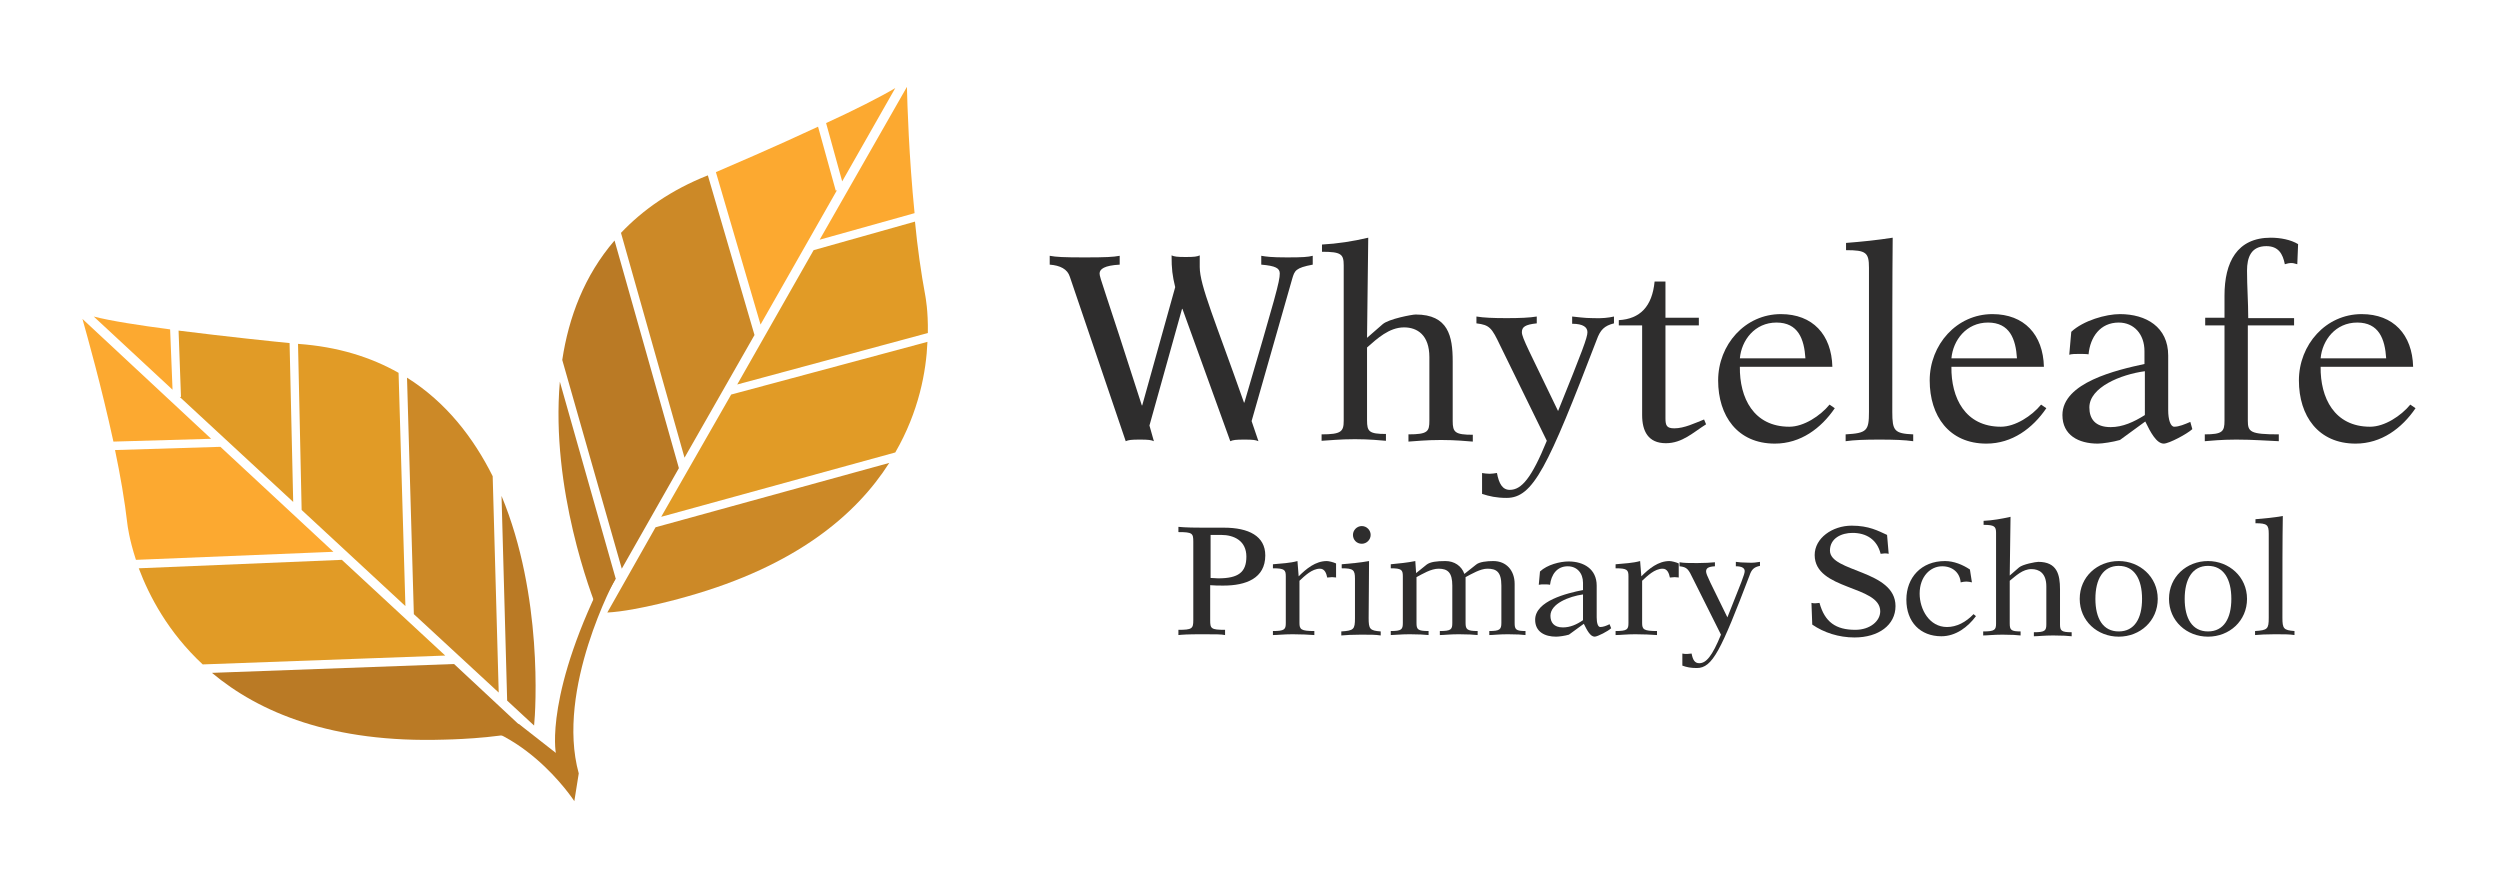 <?xml version="1.0" encoding="utf-8"?>
<!-- Generator: Adobe Illustrator 23.1.0, SVG Export Plug-In . SVG Version: 6.00 Build 0)  -->
<svg version="1.1" id="Vector_Smart_Object_xA0_Image_1_"
	 xmlns="http://www.w3.org/2000/svg" xmlns:xlink="http://www.w3.org/1999/xlink" x="0px" y="0px" viewBox="0 0 62.16 22.08"
	 style="enable-background:new 0 0 62.16 22.08;" xml:space="preserve">
<style type="text/css">
	.st0{fill:#2E2D2D;}
	.st1{display:none;}
	.st2{display:inline;fill-rule:evenodd;clip-rule:evenodd;fill:#E9612F;}
	.st3{display:inline;fill-rule:evenodd;clip-rule:evenodd;fill:#72BE5F;}
	.st4{display:inline;fill-rule:evenodd;clip-rule:evenodd;fill:#E8403F;}
	.st5{display:inline;fill-rule:evenodd;clip-rule:evenodd;fill:#794A92;}
	.st6{display:inline;fill-rule:evenodd;clip-rule:evenodd;fill:#00ABCF;}
	.st7{display:inline;fill-rule:evenodd;clip-rule:evenodd;fill:#033573;}
	.st8{fill:#FCA930;}
	.st9{fill:#E19B26;}
	.st10{fill:#CC8927;}
	.st11{fill:#BA7A25;}
	.st12{display:none;fill:#BA7A25;}
</style>
<g>
	<g class="text">
		<path class="st0" d="M28.58,10.58l0.11,0.39c-0.07-0.03-0.13-0.04-0.35-0.04c-0.22,0-0.28,0.01-0.35,0.04l-1.39-4.09
			c-0.06-0.19-0.24-0.28-0.5-0.3V6.36c0.16,0.03,0.34,0.04,0.87,0.04s0.71-0.01,0.87-0.04v0.22c-0.38,0.02-0.5,0.11-0.5,0.22
			c0,0.11,0.1,0.31,1.05,3.28h0.01l0.82-2.94c-0.07-0.29-0.09-0.45-0.09-0.79c0.07,0.03,0.13,0.04,0.35,0.04
			c0.22,0,0.28-0.01,0.35-0.04v0.29c0,0.46,0.39,1.35,1.1,3.37h0.01C31.72,7.35,31.82,7,31.82,6.8c0-0.13-0.1-0.19-0.46-0.22V6.36
			C31.48,6.38,31.6,6.4,32,6.4c0.4,0,0.52-0.01,0.64-0.04v0.22c-0.43,0.08-0.45,0.15-0.51,0.35l-1.01,3.54l0.17,0.5
			c-0.07-0.03-0.13-0.04-0.35-0.04c-0.22,0-0.28,0.01-0.35,0.04L29.4,7.68h-0.01L28.58,10.58z"/>
		<path class="st0" d="M35.54,8.88c0-0.55-0.3-0.74-0.63-0.74c-0.37,0-0.67,0.28-0.92,0.5v1.81c0,0.28,0.05,0.34,0.47,0.34v0.17
			c-0.13-0.01-0.4-0.04-0.77-0.04c-0.38,0-0.64,0.03-0.83,0.04V10.8c0.49,0,0.55-0.07,0.55-0.34V6.6c0-0.28-0.06-0.34-0.54-0.34
			V6.08c0.38-0.02,0.77-0.08,1.15-0.17L33.99,8.4l0.39-0.34c0.15-0.13,0.73-0.24,0.82-0.24c0.81,0,0.92,0.54,0.92,1.16v1.49
			c0,0.28,0.06,0.34,0.5,0.34v0.17c-0.15-0.01-0.41-0.04-0.79-0.04c-0.38,0-0.64,0.03-0.81,0.04V10.8c0.48,0,0.52-0.07,0.52-0.34
			V8.88z"/>
		<path class="st0" d="M36.84,11.76c0.07,0.01,0.13,0.02,0.2,0.02c0.05,0,0.12-0.01,0.18-0.02c0.05,0.27,0.14,0.42,0.32,0.42
			c0.29,0,0.54-0.29,0.92-1.22l-1.16-2.37c-0.21-0.44-0.26-0.51-0.59-0.55V7.87c0.18,0.03,0.42,0.04,0.75,0.04s0.57-0.01,0.75-0.04
			v0.17c-0.29,0.03-0.37,0.09-0.37,0.22c0,0.14,0.19,0.48,0.9,1.96c0.61-1.51,0.73-1.83,0.73-1.96c0-0.12-0.1-0.21-0.38-0.21V7.87
			c0.13,0.01,0.29,0.04,0.52,0.04c0.22,0.01,0.39-0.01,0.52-0.04v0.17C39.89,8.1,39.79,8.2,39.7,8.45
			c-1.22,3.18-1.58,3.93-2.24,3.93c-0.25,0-0.43-0.04-0.61-0.1V11.76z"/>
		<path class="st0" d="M41.41,7V7.9h0.83v0.19h-0.83v2.31c0,0.18,0.03,0.25,0.22,0.25c0.25,0,0.51-0.13,0.74-0.22l0.05,0.12
			c-0.32,0.2-0.59,0.47-1,0.47c-0.44,0-0.59-0.3-0.59-0.7V8.09h-0.58V7.96c0.53-0.03,0.83-0.34,0.89-0.96H41.41z"/>
		<path class="st0" d="M43.26,9.12c-0.01,0.77,0.34,1.49,1.23,1.49c0.36,0,0.77-0.27,1-0.55l0.13,0.09
			c-0.34,0.5-0.85,0.88-1.49,0.88c-0.93,0-1.41-0.69-1.41-1.57c0-0.89,0.67-1.65,1.56-1.65c0.79,0,1.26,0.51,1.28,1.31H43.26z
			 M44.89,8.91c-0.03-0.48-0.18-0.89-0.72-0.89s-0.87,0.44-0.91,0.89H44.89z"/>
		<path class="st0" d="M46.47,6.66c0-0.38-0.07-0.44-0.57-0.44V6.04c0.39-0.03,0.78-0.07,1.16-0.13c-0.01,0.96-0.01,2.41-0.01,4.33
			c0,0.47,0.05,0.54,0.52,0.56v0.17c-0.21-0.03-0.47-0.04-0.84-0.04c-0.37,0-0.63,0.01-0.84,0.04V10.8
			c0.53-0.03,0.58-0.09,0.58-0.56V6.66z"/>
		<path class="st0" d="M48.52,9.12c-0.01,0.77,0.34,1.49,1.23,1.49c0.36,0,0.77-0.27,1-0.55l0.13,0.09
			c-0.34,0.5-0.85,0.88-1.49,0.88c-0.93,0-1.41-0.69-1.41-1.57c0-0.89,0.67-1.65,1.56-1.65c0.79,0,1.26,0.51,1.28,1.31H48.52z
			 M50.15,8.91c-0.03-0.48-0.18-0.89-0.72-0.89s-0.87,0.44-0.91,0.89H50.15z"/>
		<path class="st0" d="M54.51,10.67c-0.13,0.12-0.58,0.36-0.71,0.36c-0.18,0-0.33-0.28-0.46-0.55l-0.63,0.46
			c-0.17,0.05-0.44,0.09-0.55,0.09c-0.48,0-0.88-0.21-0.88-0.71c0-0.81,1.35-1.12,2.04-1.27V8.73c0-0.42-0.26-0.71-0.64-0.71
			c-0.46,0-0.71,0.36-0.75,0.79C51.87,8.8,51.77,8.8,51.69,8.8s-0.18,0-0.24,0.02l0.05-0.57c0.3-0.28,0.86-0.44,1.21-0.44
			c0.65,0,1.2,0.32,1.2,1.03v1.36c0,0.24,0.06,0.41,0.15,0.41c0.12,0,0.26-0.06,0.4-0.12L54.51,10.67z M53.33,9.23
			c-0.6,0.08-1.38,0.4-1.38,0.9c0,0.28,0.14,0.49,0.53,0.49c0.3,0,0.58-0.13,0.85-0.3V9.23z"/>
		<path class="st0" d="M57.04,7.9v0.19h-1.15v2.37c0,0.28,0.06,0.34,0.77,0.34v0.17c-0.29-0.01-0.62-0.04-1.06-0.04
			c-0.38,0-0.64,0.03-0.78,0.04V10.8c0.44,0,0.49-0.07,0.49-0.34V8.09h-0.48V7.9h0.48V7.35c0-0.83,0.31-1.44,1.15-1.44
			c0.24,0,0.5,0.05,0.68,0.16l-0.02,0.5c-0.05-0.01-0.09-0.03-0.14-0.03c-0.06,0-0.11,0.01-0.17,0.03
			c-0.05-0.26-0.16-0.45-0.46-0.45c-0.38,0-0.48,0.28-0.48,0.61c0,0.39,0.03,0.78,0.03,1.18H57.04z"/>
		<path class="st0" d="M57.7,9.12c-0.01,0.77,0.34,1.49,1.23,1.49c0.36,0,0.77-0.27,1-0.55l0.13,0.09c-0.34,0.5-0.85,0.88-1.49,0.88
			c-0.93,0-1.41-0.69-1.41-1.57c0-0.89,0.67-1.65,1.56-1.65c0.79,0,1.26,0.51,1.28,1.31H57.7z M59.33,8.91
			c-0.03-0.48-0.18-0.89-0.72-0.89s-0.87,0.44-0.91,0.89H59.33z"/>
	</g>
	<g class="text">
		<path class="st0" d="M29.67,13.47c0-0.21-0.02-0.24-0.37-0.24V13.1h0.01c0.04,0,0.11,0.02,0.6,0.02h0.52
			c0.62,0,1.03,0.21,1.03,0.69c0,0.57-0.48,0.75-1.04,0.75c-0.11,0-0.22,0-0.33-0.01v0.87c0,0.21,0.02,0.24,0.37,0.24v0.13
			c-0.1-0.02-0.22-0.02-0.58-0.02s-0.48,0.01-0.58,0.02v-0.13c0.34,0,0.37-0.03,0.37-0.24V13.47z M30.1,14.37
			c0.06,0,0.13,0.01,0.19,0.01c0.5,0,0.7-0.15,0.7-0.54c0-0.39-0.3-0.54-0.63-0.54H30.1V14.37z"/>
		<path class="st0" d="M33.24,14.36c-0.04,0-0.08-0.01-0.12-0.01c-0.04,0-0.08,0.01-0.12,0.01c-0.02-0.1-0.06-0.22-0.18-0.22
			c-0.2,0-0.38,0.18-0.51,0.3v1.05c0,0.16,0.04,0.2,0.37,0.2v0.1c-0.16-0.01-0.32-0.02-0.54-0.02c-0.22,0-0.38,0.02-0.49,0.02v-0.1
			c0.29,0,0.32-0.04,0.32-0.2v-1.16c0-0.16-0.03-0.2-0.32-0.2v-0.1c0.22-0.02,0.43-0.03,0.61-0.08l0.03,0.38
			c0.19-0.19,0.42-0.38,0.7-0.38c0.05,0,0.17,0.03,0.23,0.06V14.36z"/>
		<path class="st0" d="M33.69,14.39c0-0.22-0.04-0.26-0.33-0.26v-0.1c0.23-0.02,0.46-0.04,0.68-0.08c0,0.51-0.01,1.05-0.01,1.42
			c0,0.27,0.03,0.31,0.3,0.33v0.1c-0.12-0.02-0.27-0.02-0.49-0.02c-0.22,0-0.37,0.01-0.49,0.02v-0.1c0.31-0.02,0.34-0.05,0.34-0.33
			V14.39z M34.08,13.3c0,0.12-0.1,0.22-0.22,0.22c-0.13,0-0.22-0.1-0.22-0.22s0.1-0.22,0.22-0.22
			C33.98,13.08,34.08,13.18,34.08,13.3z"/>
		<path class="st0" d="M37.66,15.49c0,0.16,0.03,0.2,0.27,0.2v0.1c-0.08-0.01-0.22-0.02-0.44-0.02s-0.37,0.02-0.46,0.02v-0.1
			c0.26,0,0.3-0.04,0.3-0.2v-0.93c0-0.35-0.13-0.42-0.35-0.42c-0.17,0-0.39,0.13-0.54,0.21v1.14c0,0.16,0.04,0.2,0.3,0.2v0.1
			c-0.09-0.01-0.25-0.02-0.47-0.02s-0.37,0.02-0.47,0.02v-0.1c0.28,0,0.31-0.04,0.31-0.2v-0.93c0-0.32-0.11-0.42-0.34-0.42
			c-0.19,0-0.4,0.13-0.55,0.21v1.14c0,0.16,0.03,0.2,0.3,0.2v0.1c-0.1-0.01-0.25-0.02-0.47-0.02s-0.38,0.02-0.47,0.02v-0.1
			c0.27,0,0.3-0.04,0.3-0.2v-1.16c0-0.16-0.03-0.2-0.3-0.2v-0.1c0.2-0.02,0.42-0.04,0.61-0.08l0.02,0.3l0.26-0.21
			c0.09-0.07,0.25-0.09,0.47-0.09s0.4,0.12,0.47,0.32l0.29-0.23c0.08-0.07,0.27-0.09,0.43-0.09c0.32,0,0.53,0.23,0.53,0.57V15.49z"
			/>
		<path class="st0" d="M40.06,15.62c-0.07,0.07-0.34,0.21-0.41,0.21c-0.11,0-0.19-0.16-0.27-0.32l-0.37,0.27
			c-0.1,0.03-0.25,0.05-0.32,0.05c-0.28,0-0.52-0.12-0.52-0.42c0-0.47,0.79-0.66,1.19-0.74v-0.18c0-0.24-0.15-0.41-0.38-0.41
			c-0.27,0-0.41,0.21-0.44,0.46c-0.04-0.01-0.1-0.01-0.14-0.01c-0.05,0-0.1,0-0.14,0.01l0.03-0.33c0.18-0.17,0.5-0.25,0.71-0.25
			c0.38,0,0.7,0.19,0.7,0.6v0.79c0,0.14,0.03,0.24,0.09,0.24c0.07,0,0.15-0.03,0.23-0.07L40.06,15.62z M39.36,14.78
			c-0.35,0.05-0.81,0.23-0.81,0.53c0,0.16,0.08,0.29,0.31,0.29c0.18,0,0.34-0.07,0.5-0.18V14.78z"/>
		<path class="st0" d="M41.76,14.36c-0.04,0-0.08-0.01-0.12-0.01c-0.04,0-0.08,0.01-0.12,0.01c-0.02-0.1-0.06-0.22-0.18-0.22
			c-0.2,0-0.38,0.18-0.51,0.3v1.05c0,0.16,0.04,0.2,0.37,0.2v0.1c-0.16-0.01-0.32-0.02-0.54-0.02s-0.37,0.02-0.49,0.02v-0.1
			c0.29,0,0.32-0.04,0.32-0.2v-1.16c0-0.16-0.03-0.2-0.32-0.2v-0.1c0.22-0.02,0.43-0.03,0.61-0.08l0.03,0.38
			c0.19-0.19,0.42-0.38,0.7-0.38c0.05,0,0.17,0.03,0.23,0.06V14.36z"/>
		<path class="st0" d="M41.83,16.25c0.04,0.01,0.08,0.01,0.12,0.01c0.03,0,0.07-0.01,0.11-0.01c0.03,0.16,0.08,0.24,0.19,0.24
			c0.17,0,0.32-0.17,0.54-0.71L42.1,14.4c-0.12-0.25-0.15-0.3-0.34-0.32v-0.1C41.87,14,42.01,14,42.2,14c0.19,0,0.33-0.01,0.44-0.02
			v0.1c-0.17,0.01-0.22,0.05-0.22,0.13c0,0.08,0.11,0.28,0.53,1.14c0.35-0.88,0.43-1.07,0.43-1.15c0-0.07-0.06-0.12-0.22-0.12v-0.11
			c0.07,0.01,0.17,0.02,0.3,0.02c0.13,0.01,0.23-0.01,0.3-0.02v0.1c-0.15,0.03-0.21,0.09-0.26,0.24c-0.71,1.86-0.92,2.3-1.31,2.3
			c-0.15,0-0.25-0.02-0.36-0.06V16.25z"/>
		<path class="st0" d="M45.04,14.99c0.03,0.01,0.07,0.01,0.1,0.01c0.04,0,0.07-0.01,0.1-0.01c0.13,0.48,0.41,0.67,0.89,0.67
			c0.37,0,0.62-0.22,0.62-0.46c0-0.65-1.63-0.52-1.63-1.4c0-0.42,0.44-0.73,0.92-0.73c0.43,0,0.66,0.13,0.88,0.23l0.04,0.47
			c-0.03-0.01-0.07-0.01-0.1-0.01c-0.03,0-0.07,0.01-0.1,0.01c-0.09-0.36-0.36-0.52-0.7-0.52c-0.27,0-0.56,0.13-0.56,0.44
			c0,0.54,1.63,0.48,1.63,1.38c0,0.47-0.42,0.78-1.02,0.78c-0.39,0-0.76-0.12-1.05-0.32L45.04,14.99z"/>
		<path class="st0" d="M49.03,14.48c-0.05-0.01-0.09-0.02-0.14-0.02c-0.05,0-0.09,0.01-0.14,0.02c-0.02-0.24-0.2-0.4-0.46-0.4
			c-0.29,0-0.56,0.25-0.56,0.68c0,0.39,0.24,0.83,0.68,0.83c0.24,0,0.47-0.12,0.66-0.32l0.06,0.05c-0.2,0.27-0.5,0.5-0.86,0.5
			c-0.52,0-0.87-0.35-0.87-0.91c0-0.55,0.37-0.96,0.96-0.96c0.22,0,0.44,0.09,0.62,0.21L49.03,14.48z"/>
		<path class="st0" d="M50.88,14.58c0-0.33-0.18-0.43-0.37-0.43c-0.22,0-0.39,0.17-0.54,0.29v1.06c0,0.16,0.03,0.2,0.27,0.2v0.1
			c-0.08-0.01-0.23-0.02-0.45-0.02s-0.38,0.02-0.48,0.02v-0.1c0.29,0,0.32-0.04,0.32-0.2v-2.25c0-0.16-0.04-0.2-0.31-0.2v-0.1
			c0.22-0.01,0.45-0.05,0.67-0.1l-0.02,1.46l0.23-0.2c0.09-0.08,0.42-0.14,0.48-0.14c0.47,0,0.54,0.32,0.54,0.68v0.87
			c0,0.16,0.03,0.2,0.29,0.2v0.1c-0.08-0.01-0.24-0.02-0.46-0.02c-0.22,0-0.38,0.02-0.48,0.02v-0.1c0.28,0,0.31-0.04,0.31-0.2V14.58
			z"/>
		<path class="st0" d="M53.65,14.89c0,0.55-0.44,0.94-0.97,0.94c-0.53,0-0.97-0.39-0.97-0.94c0-0.55,0.44-0.94,0.97-0.94
			C53.2,13.95,53.65,14.34,53.65,14.89z M52.68,15.7c0.39,0,0.58-0.32,0.58-0.81s-0.19-0.82-0.58-0.82c-0.39,0-0.58,0.33-0.58,0.82
			S52.29,15.7,52.68,15.7z"/>
		<path class="st0" d="M55.87,14.89c0,0.55-0.44,0.94-0.97,0.94c-0.53,0-0.97-0.39-0.97-0.94c0-0.55,0.44-0.94,0.97-0.94
			C55.42,13.95,55.87,14.34,55.87,14.89z M54.9,15.7c0.39,0,0.58-0.32,0.58-0.81s-0.19-0.82-0.58-0.82c-0.39,0-0.58,0.33-0.58,0.82
			S54.51,15.7,54.9,15.7z"/>
		<path class="st0" d="M56.41,13.27c0-0.22-0.04-0.26-0.33-0.26v-0.1c0.23-0.02,0.46-0.04,0.68-0.08c-0.01,0.56-0.01,1.41-0.01,2.53
			c0,0.27,0.03,0.31,0.3,0.33v0.1c-0.12-0.02-0.27-0.02-0.49-0.02c-0.22,0-0.37,0.01-0.49,0.02v-0.1c0.31-0.02,0.34-0.05,0.34-0.33
			V13.27z"/>
	</g>
</g>
<g class="st1">
	<path class="st2" d="M47.59-0.92c-0.26-0.11-0.46-0.27-0.6-0.5c-0.15-0.25-0.22-0.53-0.22-0.82c0-0.3,0-0.61,0-0.91v-0.08
		c0.12,0.04,0.22,0.11,0.31,0.18c0.28,0.21,0.44,0.5,0.5,0.84c0.01,0.03,0.01,0.06,0.01,0.08c0,0.38,0,0.77,0,1.15
		C47.59-0.96,47.59-0.94,47.59-0.92"/>
	<path class="st3" d="M48.92-3.22v0.08c0,0.34,0.01,0.68,0,1.02c-0.01,0.42-0.18,0.78-0.51,1.05c-0.08,0.06-0.18,0.11-0.28,0.17
		c-0.01-0.03-0.01-0.04-0.01-0.05c0-0.38-0.02-0.76-0.01-1.14c0.01-0.3,0.13-0.56,0.33-0.78c0.11-0.12,0.24-0.22,0.38-0.3
		C48.85-3.19,48.88-3.2,48.92-3.22"/>
	<path class="st4" d="M45.25-0.25c0.29-0.14,0.56-0.27,0.84-0.4c0.15-0.07,0.29-0.15,0.45-0.21c0.3-0.11,0.59-0.04,0.86,0.09
		c0.09,0.04,0.17,0.1,0.27,0.16c-0.22,0.12-0.42,0.23-0.61,0.33c-0.15,0.08-0.31,0.17-0.46,0.25c-0.19,0.1-0.4,0.11-0.61,0.08
		C45.71,0.02,45.48-0.09,45.25-0.25"/>
	<path class="st5" d="M50.43-0.22c-0.06,0.04-0.1,0.07-0.15,0.1C50.05,0,49.81,0.09,49.55,0.11c-0.18,0.01-0.36-0.04-0.52-0.12
		c-0.27-0.15-0.54-0.29-0.81-0.44c-0.06-0.04-0.13-0.07-0.21-0.12c0.13-0.07,0.24-0.14,0.36-0.2c0.25-0.11,0.52-0.14,0.78-0.05
		c0.15,0.05,0.29,0.13,0.43,0.2C49.86-0.49,50.14-0.36,50.43-0.22"/>
	<path class="st3" d="M49.92-3.65c0,0.03,0,0.05,0,0.07c0,0.3,0,0.6,0,0.9c0,0.31-0.13,0.57-0.34,0.79
		c-0.11,0.1-0.24,0.18-0.36,0.27c-0.01,0.01-0.03,0.02-0.06,0.03v-0.07c0-0.29,0-0.58,0-0.87c0-0.27,0.11-0.5,0.27-0.71
		c0.11-0.15,0.25-0.27,0.42-0.36C49.87-3.63,49.89-3.64,49.92-3.65"/>
	<path class="st2" d="M46.52-1.6c-0.1-0.06-0.19-0.12-0.28-0.2c-0.19-0.15-0.33-0.35-0.41-0.59c-0.02-0.07-0.04-0.15-0.04-0.22
		c0-0.34,0-0.67,0-1.01c0-0.01,0-0.02,0-0.04c0.14,0.07,0.25,0.15,0.36,0.25c0.18,0.17,0.3,0.37,0.37,0.61
		c0.02,0.07,0.03,0.14,0.03,0.2c0,0.31,0,0.62,0,0.94c0,0.01,0,0.02,0,0.03C46.53-1.62,46.53-1.61,46.52-1.6"/>
	<path class="st4" d="M44.45-0.97c0.08-0.04,0.15-0.07,0.23-0.11c0.25-0.12,0.51-0.23,0.76-0.35c0.29-0.14,0.58-0.13,0.87-0.01
		c0.11,0.05,0.22,0.11,0.33,0.16c0,0.01,0,0.01,0,0.02c-0.03,0.01-0.05,0.03-0.08,0.04c-0.26,0.13-0.53,0.27-0.79,0.4
		c-0.28,0.14-0.56,0.13-0.85,0.04c-0.16-0.05-0.31-0.11-0.46-0.17C44.45-0.95,44.45-0.96,44.45-0.97"/>
	<path class="st5" d="M51.24-0.93c-0.23,0.12-0.45,0.2-0.7,0.24c-0.24,0.03-0.46-0.01-0.68-0.12c-0.25-0.13-0.51-0.26-0.77-0.39
		c-0.02-0.01-0.03-0.02-0.06-0.03c0.1-0.06,0.18-0.11,0.28-0.16c0.15-0.07,0.31-0.11,0.48-0.11c0.18,0,0.35,0.05,0.51,0.13
		c0.29,0.14,0.59,0.28,0.89,0.42C51.19-0.96,51.21-0.95,51.24-0.93"/>
	<path class="st6" d="M49.38-4.82c-0.03,0.16-0.05,0.32-0.08,0.48c-0.01,0.06-0.03,0.12-0.05,0.18c-0.05,0.14-0.14,0.25-0.27,0.34
		c-0.23,0.16-0.45,0.32-0.67,0.49c-0.12,0.08-0.24,0.17-0.37,0.26c0-0.11-0.01-0.21,0-0.31c0.02-0.21,0.08-0.4,0.22-0.56
		c0.08-0.09,0.18-0.15,0.27-0.22c0.27-0.2,0.54-0.39,0.8-0.59c0.04-0.03,0.07-0.05,0.11-0.08C49.36-4.82,49.37-4.82,49.38-4.82"/>
	<path class="st7" d="M47.73-3.11c-0.12-0.09-0.24-0.17-0.35-0.25c-0.23-0.17-0.46-0.34-0.7-0.5c-0.14-0.1-0.23-0.23-0.27-0.38
		c-0.05-0.18-0.07-0.37-0.1-0.55c0-0.02,0-0.03,0-0.06c0.12,0.09,0.23,0.17,0.34,0.25c0.21,0.15,0.41,0.32,0.63,0.46
		C47.52-4,47.67-3.8,47.72-3.54C47.74-3.4,47.75-3.26,47.73-3.11"/>
	<path class="st5" d="M50-1.83c0.08-0.06,0.15-0.12,0.23-0.17c0.27-0.15,0.55-0.18,0.84-0.05c0.34,0.15,0.69,0.3,1.03,0.45
		c0.01,0,0.01,0.01,0.02,0.02c-0.03,0.02-0.05,0.03-0.07,0.04c-0.21,0.11-0.44,0.18-0.68,0.18c-0.14,0-0.28-0.02-0.41-0.06
		c-0.31-0.11-0.62-0.25-0.92-0.38C50.03-1.81,50.02-1.81,50-1.83"/>
	<path class="st4" d="M45.67-1.85c-0.07,0.03-0.13,0.06-0.2,0.08c-0.26,0.11-0.51,0.23-0.77,0.31c-0.3,0.1-0.6,0.06-0.89-0.05
		c-0.08-0.03-0.16-0.07-0.26-0.12c0.12-0.06,0.22-0.1,0.33-0.15c0.25-0.11,0.49-0.22,0.74-0.32c0.26-0.11,0.51-0.11,0.76,0.02
		c0.1,0.05,0.2,0.13,0.3,0.19C45.67-1.87,45.67-1.86,45.67-1.85"/>
	<path class="st7" d="M46.42-5.98c0.08,0.05,0.15,0.1,0.22,0.15c0.27,0.2,0.55,0.4,0.82,0.6c0.15,0.11,0.24,0.26,0.27,0.45
		c0.03,0.15,0.04,0.31,0.01,0.47c-0.05-0.04-0.1-0.07-0.15-0.1c-0.29-0.22-0.59-0.43-0.88-0.66c-0.07-0.05-0.13-0.14-0.16-0.22
		C46.46-5.5,46.42-5.73,46.42-5.98"/>
	<path class="st6" d="M49.26-5.95c0,0.08,0,0.16-0.01,0.23c-0.03,0.14-0.06,0.28-0.1,0.42c-0.03,0.12-0.09,0.21-0.19,0.28
		c-0.32,0.24-0.65,0.48-0.97,0.72c-0.01,0.01-0.03,0.01-0.04,0.02c-0.05-0.35-0.01-0.7,0.29-0.92c0.33-0.24,0.66-0.48,0.99-0.72
		C49.24-5.93,49.25-5.94,49.26-5.95"/>
	<path class="st2" d="M44.82-4.07c0.06,0.03,0.1,0.04,0.14,0.07c0.38,0.23,0.59,0.57,0.59,1.02c0,0.23,0,0.46,0,0.69
		c0,0.02,0,0.05-0.01,0.09c-0.09-0.06-0.17-0.11-0.24-0.17c-0.2-0.16-0.36-0.36-0.42-0.62c-0.02-0.11-0.03-0.22-0.04-0.33
		c-0.01-0.23-0.02-0.45-0.03-0.68C44.82-4.01,44.82-4.03,44.82-4.07"/>
	<path class="st3" d="M50.16-2.21c0-0.26,0-0.52,0-0.77c-0.01-0.23,0.06-0.44,0.18-0.63c0.12-0.19,0.29-0.33,0.5-0.43
		c0.01,0,0.02-0.01,0.03-0.01c0,0.02,0.01,0.03,0.01,0.04C50.86-3.67,50.85-3.33,50.82-3c-0.02,0.19-0.13,0.35-0.26,0.48
		c-0.1,0.1-0.23,0.19-0.35,0.28C50.2-2.22,50.18-2.22,50.16-2.21"/>
	<path class="st6" d="M49.18-7.16c0,0.3-0.02,0.58-0.16,0.84c-0.03,0.05-0.07,0.09-0.12,0.13c-0.29,0.24-0.58,0.47-0.88,0.71
		c-0.02,0.01-0.04,0.03-0.06,0.05c-0.01-0.01-0.02-0.02-0.02-0.03c-0.01-0.21-0.02-0.43,0.06-0.63c0.04-0.09,0.1-0.17,0.18-0.24
		c0.32-0.26,0.64-0.53,0.96-0.8C49.15-7.14,49.16-7.15,49.18-7.16"/>
	<path class="st7" d="M46.51-7.18c0.07,0.06,0.14,0.11,0.21,0.17c0.25,0.21,0.51,0.43,0.76,0.63c0.13,0.1,0.21,0.23,0.23,0.39
		c0.02,0.16,0.01,0.33,0.01,0.49c0,0.01,0,0.02-0.01,0.03c-0.06-0.05-0.12-0.1-0.18-0.14c-0.25-0.2-0.49-0.4-0.74-0.6
		c-0.15-0.12-0.21-0.28-0.25-0.45C46.52-6.83,46.51-7,46.49-7.17C46.49-7.17,46.5-7.18,46.51-7.18"/>
	<path class="st4" d="M44.78-2.44c-0.11,0.05-0.2,0.09-0.3,0.13c-0.19,0.08-0.37,0.17-0.56,0.24c-0.25,0.09-0.49,0.05-0.73-0.05
		c-0.1-0.04-0.2-0.1-0.3-0.15c0-0.01,0-0.02,0-0.02c0.05-0.02,0.1-0.05,0.15-0.07c0.25-0.11,0.49-0.22,0.74-0.33
		c0.04-0.02,0.09-0.03,0.14-0.03c0.21-0.02,0.4,0.02,0.59,0.1C44.61-2.58,44.7-2.52,44.78-2.44"/>
	<path class="st5" d="M52.8-2.26c-0.31,0.2-0.64,0.31-1,0.22c-0.12-0.03-0.23-0.09-0.35-0.14c-0.16-0.07-0.32-0.13-0.48-0.2
		c-0.02-0.01-0.04-0.02-0.06-0.03c0.02-0.02,0.02-0.04,0.04-0.05c0.26-0.2,0.56-0.28,0.89-0.23c0.06,0.01,0.11,0.04,0.17,0.07
		c0.25,0.11,0.5,0.22,0.75,0.34C52.77-2.28,52.78-2.27,52.8-2.26"/>
	<path class="st7" d="M47.12-7.95c0.04,0.05,0.08,0.1,0.11,0.15c0.13,0.19,0.26,0.38,0.4,0.57c0.07,0.09,0.1,0.2,0.08,0.31
		c-0.02,0.11-0.05,0.22-0.08,0.34c0,0.01-0.01,0.01-0.01,0.02c-0.03-0.05-0.06-0.09-0.09-0.13c-0.13-0.18-0.26-0.37-0.4-0.54
		c-0.08-0.11-0.09-0.23-0.09-0.35c0.01-0.12,0.03-0.24,0.05-0.36C47.1-7.95,47.11-7.95,47.12-7.95"/>
	<path class="st3" d="M52.09-4.37C52.04-4.36,52-4.35,51.96-4.34c-0.37,0.11-0.62,0.35-0.72,0.73c-0.05,0.19-0.1,0.39-0.15,0.58
		c-0.01,0.02-0.01,0.04-0.02,0.08c0.09-0.03,0.17-0.06,0.24-0.09c0.21-0.09,0.38-0.22,0.49-0.43c0.04-0.08,0.07-0.18,0.1-0.27
		c0.06-0.19,0.12-0.38,0.17-0.57C52.08-4.32,52.08-4.33,52.09-4.37"/>
	<path class="st5" d="M51.63-2.99c0.1,0.02,0.19,0.04,0.28,0.06c0.17,0.04,0.34,0.08,0.52,0.11c0.23,0.04,0.43-0.04,0.62-0.16
		c0.08-0.05,0.15-0.12,0.23-0.18c0-0.01,0-0.01,0-0.02c-0.05-0.01-0.1-0.02-0.14-0.04c-0.23-0.05-0.46-0.11-0.69-0.16
		c-0.04-0.01-0.09-0.01-0.13,0c-0.18,0.02-0.34,0.08-0.49,0.19C51.75-3.14,51.69-3.08,51.63-2.99"/>
	<path class="st2" d="M43.6-4.36c0.05,0.01,0.09,0.01,0.13,0.02c0.37,0.11,0.62,0.35,0.72,0.73c0.05,0.19,0.1,0.39,0.15,0.58
		c0,0.02,0.01,0.04,0.02,0.08c-0.09-0.03-0.17-0.06-0.24-0.09C44.17-3.13,44-3.26,43.89-3.47c-0.04-0.08-0.07-0.18-0.1-0.27
		c-0.06-0.19-0.12-0.38-0.17-0.57C43.61-4.31,43.61-4.33,43.6-4.36"/>
	<path class="st4" d="M44.06-2.99c-0.1,0.02-0.19,0.04-0.28,0.06c-0.17,0.04-0.34,0.08-0.52,0.11c-0.23,0.04-0.43-0.04-0.62-0.16
		c-0.08-0.05-0.15-0.12-0.23-0.18c0-0.01,0-0.01,0-0.02c0.05-0.01,0.1-0.03,0.14-0.04c0.23-0.05,0.46-0.11,0.69-0.16
		c0.04-0.01,0.09-0.01,0.13,0c0.18,0.02,0.34,0.08,0.49,0.19C43.94-3.14,44-3.08,44.06-2.99"/>
	<path class="st6" d="M48.54-7.95c-0.04,0.05-0.08,0.1-0.11,0.15c-0.13,0.19-0.27,0.38-0.4,0.57c-0.07,0.09-0.1,0.2-0.08,0.31
		C47.96-6.8,48-6.69,48.03-6.58c0,0.01,0.01,0.01,0.01,0.02c0.03-0.05,0.06-0.09,0.09-0.13c0.13-0.18,0.26-0.37,0.4-0.54
		c0.08-0.11,0.09-0.23,0.09-0.35c-0.01-0.12-0.03-0.24-0.05-0.36C48.56-7.95,48.55-7.95,48.54-7.95"/>
</g>
<g>
	<path class="st8" d="M4.23,8.19c-0.76-0.1-1.48-0.21-1.9-0.32l1.96,1.82L4.23,8.19z"/>
	<path class="st9" d="M7.29,12.48L7.2,8.53C6.88,8.5,5.63,8.37,4.44,8.22L4.5,9.87l-0.03,0L7.29,12.48z"/>
	<path class="st9" d="M9.91,9.27C9.22,8.88,8.4,8.62,7.41,8.55l0.09,4.13l2.58,2.39L9.91,9.27z"/>
	<g>
		<path class="st10" d="M12.25,11.84c-0.48-0.96-1.16-1.84-2.13-2.45l0.17,5.88l2.11,1.95L12.25,11.84z"/>
		<path class="st11" d="M12.47,12.33l0.14,5.09l0.67,0.62C13.32,17.65,13.5,14.81,12.47,12.33z"/>
	</g>
	<path class="st8" d="M5.25,10.91L2.05,7.93c0.12,0.43,0.47,1.67,0.77,3.05L5.25,10.91z"/>
	<path class="st8" d="M3.38,13.92l4.91-0.2l-2.81-2.61l-2.62,0.08c0.13,0.62,0.24,1.25,0.31,1.86C3.17,13.05,3.21,13.4,3.38,13.92z"
		/>
	<g>
		<path class="st9" d="M5.04,16.52l6.03-0.22L8.5,13.92l-5.05,0.21C3.71,14.82,4.18,15.72,5.04,16.52z"/>
		<path class="st11" d="M11.29,16.51l-6.02,0.22c1.17,0.98,2.98,1.75,5.78,1.66c0,0,1.28-0.02,2.02-0.22L11.29,16.51z"/>
	</g>
	<polygon class="st12" points="13.14,18.2 13.32,18.09 14.76,19.47 14.59,19.79 	"/>
	<path class="st8" d="M20.54,3.06c0.7-0.32,1.35-0.65,1.72-0.87l-1.32,2.32L20.54,3.06z"/>
	<path class="st8" d="M18.91,8.07L17.8,4.28c0.3-0.13,1.45-0.62,2.54-1.13l0.44,1.59l0.03-0.01L18.91,8.07z"/>
	<path class="st10" d="M15.44,5.79c0.54-0.57,1.25-1.07,2.16-1.43l1.16,3.97l-1.74,3.05L15.44,5.79z"/>
	<g>
		<path class="st11" d="M13.98,8.95c0.16-1.06,0.55-2.1,1.3-2.97l1.6,5.66l-1.42,2.5L13.98,8.95z"/>
		<path class="st11" d="M13.92,9.49l1.39,4.9l-0.45,0.79C14.71,14.81,13.69,12.16,13.92,9.49z"/>
	</g>
	<path class="st8" d="M20.38,5.96l2.17-3.8c0.01,0.45,0.05,1.74,0.19,3.14L20.38,5.96z"/>
	<path class="st9" d="M23.07,8.28l-4.74,1.28l1.9-3.34l2.52-0.71c0.06,0.63,0.15,1.27,0.26,1.86C23.01,7.38,23.08,7.72,23.07,8.28z"
		/>
	<g>
		<path class="st9" d="M22.26,11.25l-5.82,1.6l1.74-3.04l4.88-1.31C23.03,9.23,22.85,10.23,22.26,11.25z"/>
		<path class="st10" d="M16.3,13.11l5.81-1.6c-0.82,1.29-2.32,2.56-5.02,3.32c0,0-1.23,0.36-1.99,0.4L16.3,13.11z"/>
	</g>
	<path class="st11" d="M12.9,18l0.92,0.72c0,0-0.29-1.49,1.31-4.59l0.17,0.26c0,0-1.49,2.74-0.91,4.84l-0.11,0.69
		c0,0-1.4-2.16-3.46-1.99C8.98,18.08,12.9,18,12.9,18z"/>
	<polygon class="st12" points="15.04,15.28 14.83,15.23 13.88,16.99 14.14,17.23 	"/>
</g>
</svg>
